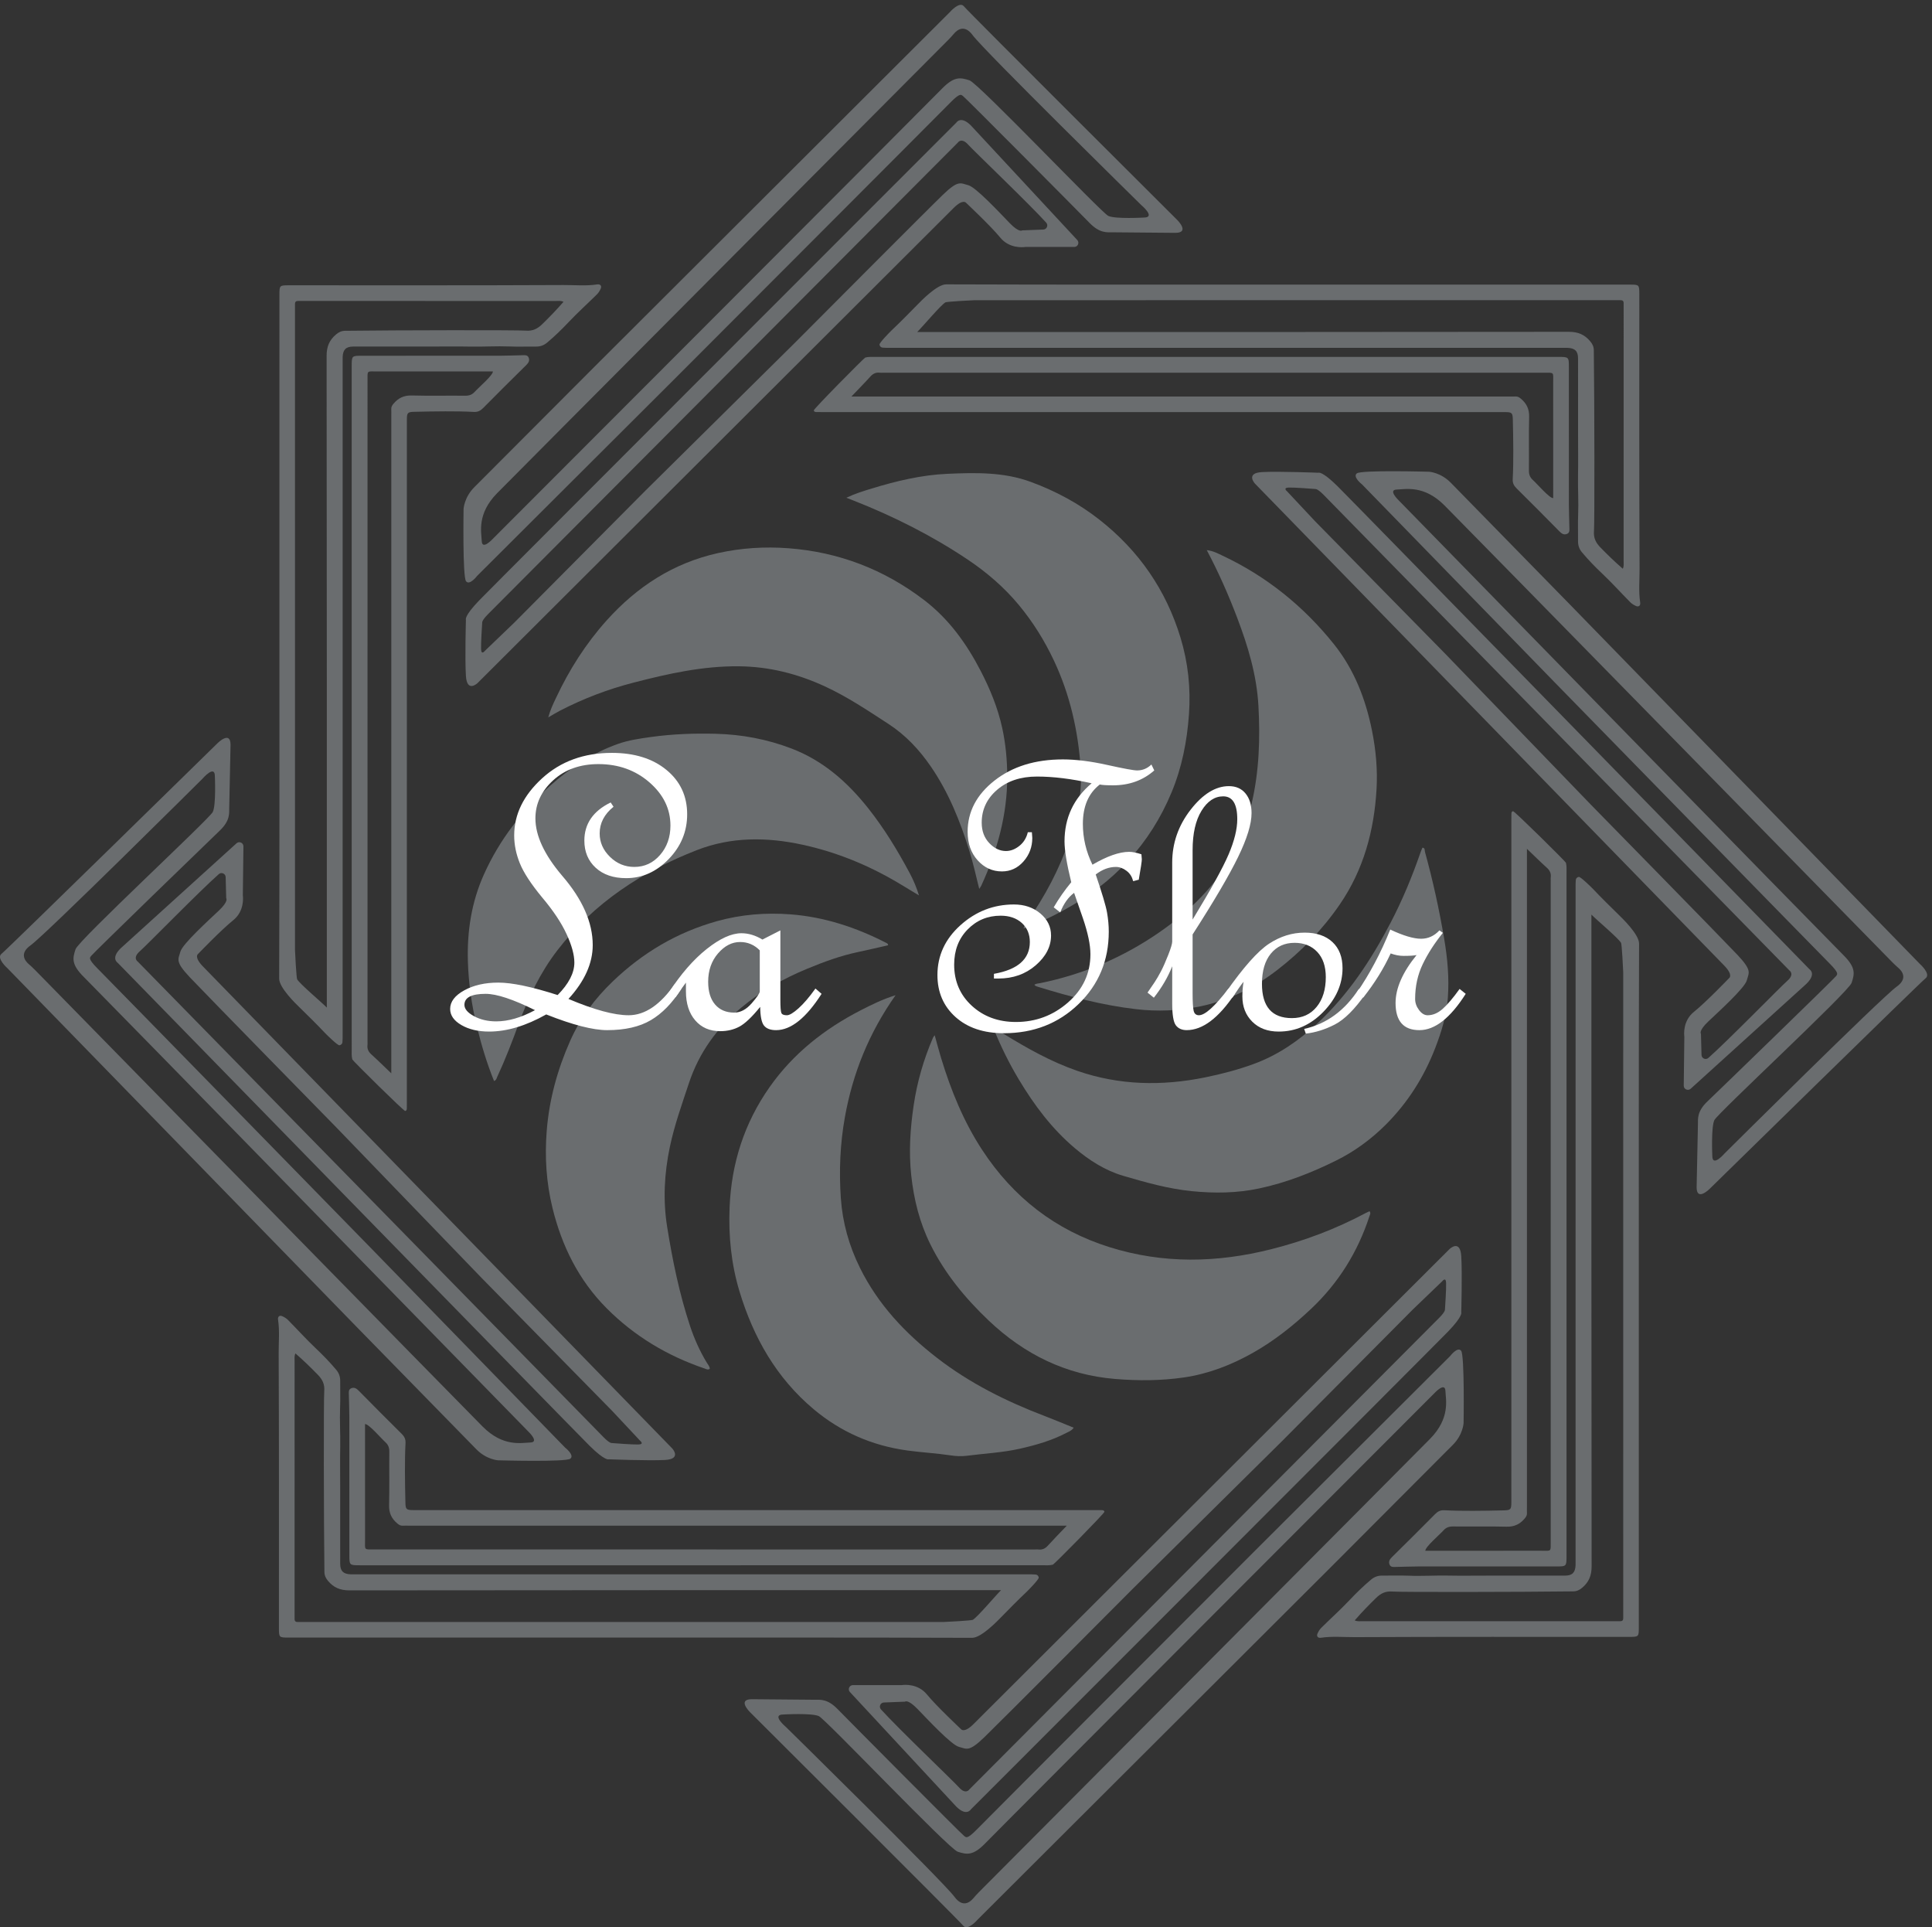 <?xml version="1.0" encoding="UTF-8" standalone="no"?>
<svg xmlns:inkscape="http://www.inkscape.org/namespaces/inkscape" xmlns:sodipodi="http://sodipodi.sourceforge.net/DTD/sodipodi-0.dtd" xmlns="http://www.w3.org/2000/svg" xmlns:svg="http://www.w3.org/2000/svg" version="1.1" id="svg1" width="213.333" height="212.76" viewBox="0 0 213.333 212.76">
  <rect x="0" y="0" width="213.333" height="212.76" fill="#333333" stroke="none"/>
  <defs id="defs1"></defs>
  <g id="g1">
    <g id="group-R5">
      <path id="path2" d="m 776.004,740.395 c 1.879,-6.696 3.527,-13.024 5.434,-19.27 8.16,-26.727 18.628,-52.477 33.992,-75.93 25.718,-39.265 60.617,-66.554 105.703,-80.695 44.633,-14 89.287,-13.031 134.177,-1.738 27.51,6.918 53.85,16.847 78.87,30.226 0.94,0.5 1.92,0.903 2.85,1.332 1.28,-1.64 0.29,-2.98 -0.16,-4.371 -9.65,-29.558 -25.65,-55.211 -48.24,-76.539 -14.85,-14.019 -30.84,-26.738 -48.72,-36.789 -17.8,-10 -36.6,-17.293 -56.996,-20.281 -19.019,-2.77 -38.035,-2.82 -57.117,-1.25 -40.969,3.379 -75.609,20.57 -105.106,48.629 -19.402,18.461 -36.293,38.941 -48.269,63.121 -8.938,18.051 -13.695,37.152 -15.883,57.18 -2.144,19.644 -0.824,39.066 2.039,58.378 2.86,19.286 8.274,37.997 16.027,55.957 0.247,0.571 0.708,1.043 1.399,2.04" style="fill:#6a6d6f;fill-opacity:1;fill-rule:nonzero;stroke:none" transform="matrix(0.133,0,0,-0.133,0,212.76)"></path>
      <path id="path3" d="m 743.539,773.641 c -22.066,-31.297 -35.516,-64.707 -42.066,-101.114 -4.028,-22.371 -4.922,-44.851 -3.383,-67.367 1.383,-20.199 6.793,-39.48 15.851,-57.808 15.012,-30.383 37.469,-54.204 63.903,-74.692 27.191,-21.09 57.621,-36.199 89.625,-48.398 7.914,-3.024 15.722,-6.321 23.945,-9.633 -1.738,-2.539 -4.055,-3.258 -6.086,-4.32 -12.269,-6.387 -25.422,-10.161 -38.855,-13.168 -14.473,-3.25 -29.278,-3.911 -43.918,-5.821 -4.446,-0.582 -8.992,-0.32 -13.496,0.36 -11.868,1.8 -23.864,2.39 -35.77,4.031 -29.273,4.027 -55.18,15.309 -77.762,34.258 -30.937,25.961 -49.972,59.492 -61.535,97.64 -6.902,22.782 -9.238,46.141 -8.262,69.907 1.5,36.464 12.129,69.824 33.18,99.785 19.594,27.887 45.488,48.25 75.524,63.734 9.086,4.684 18.246,9.188 29.105,12.606" style="fill:#6a6d6f;fill-opacity:1;fill-rule:nonzero;stroke:none" transform="matrix(0.133,0,0,-0.133,0,212.76)"></path>
      <path id="path4" d="m 737.363,815.109 c -8.246,-1.875 -16.519,-3.879 -24.847,-5.621 -14.692,-3.078 -28.703,-8.238 -42.496,-13.953 -19.719,-8.172 -38.235,-18.527 -54.665,-32.281 -20.175,-16.887 -35.019,-37.367 -43.394,-62.645 -5.781,-17.461 -12.008,-34.761 -15.801,-52.796 -4.637,-22.012 -5.832,-44.239 -2.269,-66.485 4.461,-27.828 10.117,-55.449 19,-82.25 3.507,-10.59 8.074,-20.797 13.879,-30.406 0.972,-1.613 2.421,-3.063 2.511,-5.152 -1.453,-1.161 -2.777,-0.27 -4.156,0.191 -30.977,10.488 -58.398,26.859 -81.484,50.07 -23.133,23.258 -37.164,51.52 -44.942,83.203 -5.172,21.082 -6.488,42.457 -4.808,63.918 2.031,25.989 8.855,50.856 19.445,74.762 8.41,18.988 20.519,35.141 35.371,49.391 24.731,23.722 53.309,40.738 86.488,50.011 20.102,5.618 40.575,7.239 61.133,5.672 28.063,-2.14 54.445,-10.824 79.449,-23.687 0.703,-0.363 1.555,-0.676 1.586,-1.942" style="fill:#6a6d6f;fill-opacity:1;fill-rule:nonzero;stroke:none" transform="matrix(0.133,0,0,-0.133,0,212.76)"></path>
      <path id="path5" d="m 812.984,861.871 c -2.707,10.875 -4.976,21.199 -8.101,31.301 -7.699,24.883 -17.336,48.863 -32.203,70.461 -9.586,13.922 -20.926,25.98 -35.254,35.293 -17.09,11.104 -34.028,22.464 -52.567,31.024 -22.632,10.45 -46.269,16.46 -71.476,16.69 -29.985,0.29 -58.75,-6.15 -87.449,-13.57 -21.204,-5.47 -41.539,-13.21 -60.996,-23.26 -3.008,-1.55 -5.887,-3.35 -9.747,-5.56 1.664,6.24 4.09,11.19 6.395,16.09 11.008,23.46 24.809,45.17 42.144,64.45 25.137,27.96 55.309,47.62 92.532,55.85 19.269,4.25 38.668,5.44 58.176,3.99 41.851,-3.13 79.539,-17.56 112.921,-43.12 20.391,-15.61 34.965,-35.87 46.672,-58.39 7.914,-15.23 14.422,-31.02 18.082,-47.874 2.828,-13.039 4.055,-26.219 4.117,-39.558 0.153,-32.133 -8.277,-62.2 -21.542,-91.137 -0.344,-0.746 -0.883,-1.403 -1.704,-2.68" style="fill:#6a6d6f;fill-opacity:1;fill-rule:nonzero;stroke:none" transform="matrix(0.133,0,0,-0.133,0,212.76)"></path>
      <path id="path6" d="m 410.172,702.395 c -5.957,14.746 -10.445,29.679 -14.164,44.835 -4.399,17.938 -7.02,36.2 -7.559,54.625 -0.726,24.879 3,49.051 13.313,72.016 12.879,28.688 31.629,52.926 55.035,73.688 16.648,14.773 34.844,27.046 56.019,34.574 8.95,3.18 18.235,4.515 27.516,5.808 17.887,2.493 35.895,3.149 53.945,2.684 21.563,-0.555 42.446,-4.469 62.633,-12.152 26.535,-10.102 46.84,-28.086 64.168,-50.012 13.223,-16.734 24.227,-34.867 34.25,-53.617 3.082,-5.766 5.61,-11.832 7.637,-18.367 -5.934,3.578 -11.836,7.199 -17.801,10.718 -24.726,14.59 -51.012,25.309 -79.105,31.383 -29.528,6.387 -58.969,6.586 -87.414,-4.492 -45.563,-17.75 -85.461,-43.762 -115.739,-82.992 -14.297,-18.528 -24.238,-39.34 -32.273,-61.207 -5.469,-14.871 -11.137,-29.688 -17.84,-44.067 -0.527,-1.132 -0.582,-2.578 -2.621,-3.425" style="fill:#6a6d6f;fill-opacity:1;fill-rule:nonzero;stroke:none" transform="matrix(0.133,0,0,-0.133,0,212.76)"></path>
      <path id="path7" d="m 824.914,745.926 c 3.824,-0.887 5.879,-2.86 8.223,-4.301 19.554,-12.031 39.488,-23.25 61.32,-30.801 34.891,-12.062 70.289,-12.707 106.133,-5.398 13.7,2.793 27.22,6.328 40.33,11.137 19.99,7.335 37.25,19.171 52.77,33.621 25.64,23.847 44.58,52.566 60.7,83.347 9.85,18.824 17.97,38.387 24.91,58.449 0.48,1.399 1.1,2.747 1.66,4.118 2.35,-0.278 1.73,-2.192 2.08,-3.461 6.61,-23.918 11.91,-48.137 16.04,-72.586 2.71,-16.082 4.17,-32.336 2.96,-48.696 -1.07,-14.445 -5.28,-28.125 -10.45,-41.519 -9.32,-24.125 -22.89,-45.547 -41.25,-63.836 -12.1,-12.055 -25.74,-22.027 -41.07,-29.637 -20.39,-10.117 -41.46,-18.355 -63.77,-23.117 -18.61,-3.969 -37.37,-4.16 -56.273,-2.25 -19.461,1.969 -38.129,7.25 -56.747,12.731 -15.058,4.433 -28.097,12.816 -40.003,22.843 -19.106,16.086 -33.844,35.809 -46.618,57.114 -7.937,13.242 -14.777,27.007 -20.945,42.242" style="fill:#6a6d6f;fill-opacity:1;fill-rule:nonzero;stroke:none" transform="matrix(0.133,0,0,-0.133,0,212.76)"></path>
      <path id="path8" d="m 702.672,1186.54 c 7.558,3.58 14.332,5.61 21.058,7.66 20.536,6.27 41.438,11.28 62.907,12.21 23.308,1.01 46.707,1.58 69.265,-6.75 20.528,-7.57 39.532,-17.74 56.75,-31.23 32.731,-25.64 55.399,-58.31 67.469,-98.09 6.274,-20.67 8.531,-41.86 6.996,-63.55 -1.586,-22.411 -5.832,-44.095 -14.472,-64.864 -17.961,-43.145 -48.122,-75.16 -88.942,-97.43 -10.672,-5.82 -21.57,-11.156 -33.965,-15.504 0.735,2.762 2.082,4.27 3.207,5.875 14.723,21.02 26.668,43.504 34.922,67.821 6.524,19.21 10.75,38.964 9.356,59.363 -2.121,30.996 -8.86,60.929 -22.168,89.229 -7.813,16.61 -17.391,32.02 -29.102,46.14 -12.305,14.84 -26.746,27.24 -42.73,37.93 -29.707,19.88 -61.442,35.82 -94.66,48.89 -1.594,0.63 -3.192,1.24 -5.891,2.3" style="fill:#6a6d6f;fill-opacity:1;fill-rule:nonzero;stroke:none" transform="matrix(0.133,0,0,-0.133,0,212.76)"></path>
      <path id="path9" d="m 1001.9,1143.08 c 5.39,-0.67 8.97,-2.68 12.57,-4.36 36.83,-17.24 67.72,-42.13 93.04,-73.78 16.8,-21 26.29,-45.5 31.57,-71.71 3.24,-16.054 4.71,-32.304 3.77,-48.652 -2,-34.441 -10.79,-66.875 -30.52,-95.609 -14.32,-20.856 -31.79,-38.871 -51.82,-54.352 -19.07,-14.746 -40.16,-25.265 -63.901,-30.238 -17.789,-3.727 -35.625,-4.457 -53.683,-2.324 -27.742,3.269 -54.586,10.332 -81.188,18.531 -1.011,0.312 -2.058,0.519 -3.004,1.734 1.645,1.067 3.485,1.016 5.204,1.371 35.511,7.305 68.207,21.215 98.074,41.786 14.742,10.152 28.312,21.597 40.198,35.046 18.59,21.028 30.68,45.329 37.02,72.563 6.18,26.566 7.06,53.465 5.57,80.624 -1.41,25.63 -8.69,49.67 -17.71,73.37 -7.17,18.85 -15.29,37.29 -25.19,56" style="fill:#6a6d6f;fill-opacity:1;fill-rule:nonzero;stroke:none" transform="matrix(0.133,0,0,-0.133,0,212.76)"></path>
      <path id="path10" d="m 1124.72,254.68 c 5.86,6.769 11.71,12.769 17.71,18.609 3.79,3.691 7.8,5.859 13.67,5.34 6.14,-0.551 106.17,-0.418 149.96,0.141 3.04,0.039 5.2,1.082 7.46,2.968 5.63,4.703 7.9,10.16 7.89,17.832 -0.23,177.809 -0.18,355.621 -0.18,533.434 0,2.512 0,5.023 0,7.531 4.93,-4.953 22.11,-19.324 24.64,-23.457 0.61,-1.012 1.78,-22.613 1.78,-24.316 0.02,-177.598 0.02,-355.192 0.02,-532.793 0,-1.071 -0.05,-2.149 0,-3.219 0.08,-1.852 -0.67,-2.809 -2.6,-2.738 -1.29,0.039 -2.58,-0.012 -3.87,-0.012 -70.09,0 -140.19,-0.012 -210.28,0.02 -1.86,0 -3.79,-0.379 -6.2,0.66 z m -28.01,-14.41 c 9.32,1.41 18.72,0.468 28.03,0.511 75.88,0.367 151.77,0.199 227.65,0.219 8.19,0 8.2,0.051 8.2,8.078 0,94.582 0,189.172 0,283.762 0,94.543 -0.12,189.094 0.22,283.64 0.02,7.59 -14.04,21.083 -16.7,23.68 -7.26,7.09 -14.5,14.215 -21.47,21.586 -1.36,1.438 -10.42,10.336 -11.87,10.082 -1.41,-0.246 -2.37,-1.191 -2.5,-2.57 -0.19,-2.133 -0.16,-4.289 -0.16,-6.438 -0.01,-185.945 -0.01,-371.89 -0.01,-557.84 0,-1.5 0.05,-3.011 -0.01,-4.511 -0.25,-6.028 -2.73,-8.578 -8.63,-8.61 -10.75,-0.058 -21.5,-0.019 -32.25,-0.019 -10.96,0 -21.92,0 -32.89,0 -10.74,0 -21.5,-0.16 -32.24,0.039 -10.83,0.211 -21.66,-0.551 -32.49,-0.098 -7.3,0.301 -14.61,0 -21.92,0.078 -3.56,0.039 -6.53,-0.937 -9.34,-3.3 -6.3,-5.278 -12.15,-10.969 -17.81,-16.95 -7.55,-8.007 -15.77,-15.379 -23.6,-23.129 -1.33,-1.32 -2.35,-3.058 -3.11,-4.789 -0.97,-2.211 0.38,-3.812 2.9,-3.421" style="fill:#6a6d6f;fill-opacity:1;fill-rule:nonzero;stroke:none" transform="matrix(0.133,0,0,-0.133,0,212.76)"></path>
      <path id="path11" d="m 1289.52,1192.42 c 0,-2.06 0,-4.12 0,-6.21 -3.24,-0.02 -12.95,11.48 -16.92,15.09 -2.45,2.23 -3.28,4.65 -3.24,7.92 0.15,14.82 -0.2,29.64 0.18,44.45 0.17,6.45 -2.11,11.12 -6.85,15.09 -1.4,1.17 -2.69,1.97 -4.56,1.83 -1.71,-0.11 -3.44,-0.02 -5.16,-0.02 -179.07,0 -358.142,0 -537.212,0 -2.738,0 -5.477,0 -8.875,0 5.601,5.88 10.793,11.11 15.73,16.58 2.231,2.46 4.668,3.61 7.922,3.19 0.848,-0.11 1.719,-0.02 2.578,-0.02 182.727,0 365.457,0 548.177,-0.01 9.5,0 8.19,0.89 8.21,-8.25 0.05,-29.88 0.02,-59.76 0.02,-89.64 z m 13.41,-30.3 c -0.09,6.18 -0.38,12.35 -0.39,18.53 -0.04,38.05 -0.01,76.1 -0.01,114.15 0,8.65 -0.01,8.65 -8.92,8.65 -94.37,0 -188.74,0 -283.11,0 -94.586,0 -189.172,0 -283.758,-0.01 -2.785,0 -5.582,0.22 -8.336,-0.51 -1,-0.26 -43.027,-42.79 -42.769,-43.89 0.324,-1.36 1.468,-1.34 2.523,-1.36 1.938,-0.04 3.871,-0.03 5.805,-0.03 176.703,0 353.405,0 530.105,0 11.83,0 23.65,0.02 35.47,-0.01 5.65,-0.01 6.33,-0.65 6.45,-6.1 0.19,-8.59 0.39,-17.18 0.39,-25.76 0,-7.93 -0.06,-15.87 -0.48,-23.79 -0.18,-3.34 1.03,-5.51 3.26,-7.72 11.93,-11.83 23.82,-23.71 35.59,-35.72 1.88,-1.92 3.72,-3.02 6.17,-2.04 2.56,1.01 2.04,3.52 2.01,5.61" style="fill:#6a6d6f;fill-opacity:1;fill-rule:nonzero;stroke:none" transform="matrix(0.133,0,0,-0.133,0,212.76)"></path>
      <path id="path12" d="m 1347.32,1127.59 c -6.77,5.86 -12.77,11.7 -18.61,17.7 -3.69,3.8 -5.86,7.8 -5.34,13.67 0.55,6.15 0.42,106.17 -0.14,149.97 -0.03,3.04 -1.08,5.19 -2.97,7.45 -4.7,5.64 -10.16,7.91 -17.83,7.9 -177.81,-0.24 -355.621,-0.18 -533.434,-0.18 -2.512,0 -5.019,0 -7.531,0 4.957,4.92 19.328,22.11 23.457,24.63 1.012,0.62 22.613,1.79 24.316,1.79 177.598,0.02 355.192,0.02 532.792,0.02 1.07,0 2.15,-0.06 3.22,-0.01 1.85,0.09 2.81,-0.67 2.74,-2.6 -0.04,-1.29 0.01,-2.57 0.01,-3.87 0,-70.09 0.01,-140.18 -0.01,-210.27 -0.01,-1.86 0.38,-3.79 -0.67,-6.2 z m 14.41,-28.02 c -1.41,9.33 -0.47,18.72 -0.51,28.04 -0.37,75.88 -0.2,151.77 -0.21,227.65 -0.01,8.19 -0.06,8.19 -8.09,8.19 -94.58,0.01 -189.17,0.01 -283.75,0.01 -94.553,0 -189.1,-0.12 -283.647,0.21 -7.593,0.03 -21.082,-14.03 -23.683,-16.7 -7.09,-7.26 -14.211,-14.49 -21.586,-21.46 -1.438,-1.37 -10.336,-10.42 -10.082,-11.88 0.246,-1.41 1.195,-2.37 2.57,-2.49 2.133,-0.2 4.289,-0.17 6.438,-0.17 185.945,-0.01 371.89,0 557.84,0 1.5,0 3.01,0.05 4.51,-0.01 6.03,-0.25 8.58,-2.73 8.61,-8.64 0.07,-10.74 0.02,-21.49 0.02,-32.24 0,-10.96 0,-21.93 0,-32.89 0,-10.75 0.16,-21.5 -0.04,-32.24 -0.21,-10.84 0.55,-21.66 0.1,-32.5 -0.3,-7.29 0,-14.61 -0.08,-21.91 -0.04,-3.56 0.94,-6.53 3.3,-9.34 5.28,-6.31 10.97,-12.16 16.96,-17.81 8,-7.56 15.37,-15.78 23.12,-23.6 1.32,-1.33 3.07,-2.36 4.79,-3.12 2.21,-0.97 3.81,0.39 3.42,2.9" style="fill:#6a6d6f;fill-opacity:1;fill-rule:nonzero;stroke:none" transform="matrix(0.133,0,0,-0.133,0,212.76)"></path>
      <path id="path13" d="m 1189.55,312.488 c -2.06,0 -4.12,0 -6.2,0 -0.02,3.231 11.47,12.942 15.09,16.91 2.23,2.454 4.65,3.282 7.92,3.25 14.81,-0.16 29.63,0.192 44.44,-0.187 6.45,-0.172 11.13,2.109 15.09,6.848 1.18,1.402 1.97,2.691 1.84,4.562 -0.12,1.707 -0.02,3.438 -0.02,5.16 0,179.071 0,358.141 0,537.211 0,2.738 0,5.477 0,8.875 5.87,-5.601 11.11,-10.793 16.57,-15.73 2.47,-2.231 3.61,-4.668 3.19,-7.922 -0.11,-0.848 -0.02,-1.719 -0.02,-2.578 0,-182.727 0.01,-365.457 -0.01,-548.176 0,-9.5 0.89,-8.191 -8.24,-8.211 -29.88,-0.039 -59.76,-0.012 -89.65,-0.012 z m -30.3,-13.418 c 6.18,0.09 12.36,0.391 18.53,0.391 38.05,0.039 76.1,0.008 114.15,0.008 8.65,0 8.65,0.011 8.65,8.922 0,94.371 0,188.738 0,283.109 0,94.59 0.01,189.176 0,283.758 0,2.785 0.22,5.586 -0.51,8.336 -0.27,1 -42.8,43.031 -43.9,42.769 -1.36,-0.32 -1.34,-1.468 -1.36,-2.523 -0.04,-1.934 -0.03,-3.871 -0.03,-5.805 0,-176.703 0,-353.406 0,-530.105 0,-11.828 0.03,-23.649 -0.01,-35.469 -0.01,-5.652 -0.64,-6.332 -6.1,-6.449 -8.59,-0.184 -17.17,-0.391 -25.76,-0.391 -7.93,0 -15.87,0.059 -23.79,0.481 -3.33,0.179 -5.51,-1.032 -7.71,-3.262 -11.84,-11.93 -23.72,-23.82 -35.73,-35.59 -1.92,-1.879 -3.01,-3.719 -2.04,-6.172 1.01,-2.558 3.52,-2.039 5.61,-2.008" style="fill:#6a6d6f;fill-opacity:1;fill-rule:nonzero;stroke:none" transform="matrix(0.133,0,0,-0.133,0,212.76)"></path>
      <path id="path14" d="m 467.855,1349.2 c -5.863,-6.77 -11.707,-12.76 -17.707,-18.61 -3.793,-3.69 -7.8,-5.86 -13.671,-5.34 -6.141,0.55 -106.168,0.42 -149.965,-0.13 -3.039,-0.04 -5.192,-1.09 -7.453,-2.98 -5.637,-4.7 -7.903,-10.16 -7.891,-17.82 0.23,-177.82 0.176,-355.629 0.176,-533.441 0,-2.512 0,-5.02 0,-7.531 -4.926,4.957 -22.11,19.328 -24.633,23.457 -0.621,1.011 -1.789,22.613 -1.789,24.316 -0.016,177.598 -0.016,355.199 -0.016,532.789 0,1.08 0.055,2.16 0,3.23 -0.086,1.84 0.672,2.8 2.602,2.74 1.289,-0.05 2.578,0.01 3.871,0.01 70.09,0 140.184,0 210.277,-0.02 1.86,0 3.785,0.38 6.199,-0.67 z m 28.008,14.42 c -9.316,-1.42 -18.715,-0.47 -28.031,-0.52 -75.883,-0.36 -151.766,-0.2 -227.648,-0.21 -8.192,0 -8.196,-0.06 -8.196,-8.09 -0.004,-94.58 -0.004,-189.17 -0.004,-283.75 0,-94.55 0.118,-189.101 -0.214,-283.648 -0.028,-7.589 14.035,-21.078 16.699,-23.679 7.261,-7.09 14.5,-14.211 21.465,-21.586 1.363,-1.438 10.418,-10.336 11.875,-10.082 1.41,0.246 2.371,1.191 2.496,2.57 0.195,2.133 0.164,4.289 0.164,6.438 0.008,185.945 0.008,371.887 0.008,557.837 0,1.51 -0.055,3.01 0.007,4.52 0.25,6.03 2.735,8.57 8.633,8.61 10.746,0.06 21.496,0.02 32.242,0.02 10.965,0 21.93,0 32.891,0 10.75,0 21.5,0.15 32.246,-0.05 10.832,-0.2 21.656,0.55 32.496,0.11 7.289,-0.31 14.606,0 21.91,-0.09 3.563,-0.04 6.532,0.94 9.34,3.3 6.305,5.29 12.156,10.97 17.813,16.96 7.554,8 15.769,15.38 23.597,23.13 1.328,1.31 2.36,3.06 3.118,4.79 0.968,2.2 -0.387,3.8 -2.907,3.42" style="fill:#6a6d6f;fill-opacity:1;fill-rule:nonzero;stroke:none" transform="matrix(0.133,0,0,-0.133,0,212.76)"></path>
      <path id="path15" d="m 303.059,411.461 c 0,2.07 0,4.129 0,6.211 3.238,0.019 12.949,-11.473 16.918,-15.094 2.449,-2.226 3.277,-4.648 3.242,-7.918 -0.153,-14.808 0.199,-29.64 -0.188,-44.441 -0.168,-6.457 2.114,-11.129 6.856,-15.098 1.398,-1.172 2.691,-1.961 4.558,-1.832 1.711,0.121 3.438,0.02 5.16,0.02 179.071,0 358.141,0 537.211,0 2.739,0 5.477,0 8.879,0 -5.605,-5.868 -10.793,-11.11 -15.734,-16.579 -2.227,-2.46 -4.668,-3.609 -7.922,-3.179 -0.848,0.109 -1.719,0.008 -2.578,0.008 -182.727,0 -365.453,0 -548.18,0.011 -9.5,0.008 -8.187,-0.879 -8.203,8.25 -0.047,29.879 -0.019,59.758 -0.019,89.641 z m -13.414,30.309 c 0.089,-6.18 0.386,-12.36 0.39,-18.532 0.035,-38.047 0.016,-76.097 0.012,-114.148 0,-8.649 0.004,-8.66 8.918,-8.66 94.371,0 188.742,0 283.113,0 94.586,0 189.172,0 283.758,0.011 2.781,0 5.582,-0.222 8.332,0.508 1,0.27 43.031,42.801 42.77,43.903 -0.321,1.359 -1.469,1.339 -2.524,1.359 -1.934,0.039 -3.871,0.019 -5.805,0.019 -176.703,0 -353.406,0 -530.105,0 -11.824,0 -23.649,-0.019 -35.473,0.008 -5.644,0.024 -6.324,0.653 -6.441,6.114 -0.192,8.578 -0.391,17.168 -0.395,25.757 0,7.93 0.055,15.871 0.481,23.789 0.179,3.332 -1.035,5.512 -3.258,7.711 -11.938,11.84 -23.828,23.719 -35.59,35.719 -1.883,1.934 -3.723,3.024 -6.176,2.051 -2.558,-1.02 -2.039,-3.52 -2.007,-5.609" style="fill:#6a6d6f;fill-opacity:1;fill-rule:nonzero;stroke:none" transform="matrix(0.133,0,0,-0.133,0,212.76)"></path>
      <path id="path16" d="m 245.258,476.301 c 6.765,-5.871 12.765,-11.711 18.605,-17.711 3.696,-3.789 5.864,-7.801 5.34,-13.668 -0.547,-6.141 -0.414,-106.172 0.137,-149.973 0.039,-3.027 1.086,-5.187 2.973,-7.449 4.703,-5.641 10.16,-7.898 17.832,-7.891 177.808,0.231 355.625,0.18 533.433,0.18 2.512,0 5.024,0 7.531,0 -4.953,-4.93 -19.324,-22.109 -23.457,-24.641 -1.007,-0.617 -22.613,-1.789 -24.316,-1.789 -177.598,-0.007 -355.191,-0.007 -532.789,-0.007 -1.074,0 -2.152,0.046 -3.227,0 -1.843,-0.09 -2.8,0.668 -2.734,2.597 0.043,1.289 -0.012,2.582 -0.012,3.871 -0.004,70.09 -0.008,140.192 0.016,210.282 0,1.859 -0.379,3.777 0.668,6.199 z m -14.414,28.008 c 1.414,-9.321 0.469,-18.719 0.511,-28.039 0.368,-75.879 0.2,-151.758 0.215,-227.641 0,-8.188 0.055,-8.199 8.082,-8.199 94.586,0 189.172,0 283.758,0 94.547,0 189.098,0.109 283.645,-0.219 7.59,-0.031 21.082,14.039 23.683,16.699 7.09,7.262 14.211,14.5 21.582,21.469 1.438,1.359 10.336,10.41 10.082,11.871 -0.246,1.41 -1.191,2.371 -2.57,2.5 -2.133,0.191 -4.289,0.16 -6.437,0.16 -185.946,0.012 -371.891,0.012 -557.836,0.012 -1.508,0 -3.012,-0.063 -4.516,0.008 -6.027,0.25 -8.574,2.73 -8.609,8.629 -0.063,10.75 -0.02,21.5 -0.02,32.242 0,10.969 0,21.929 0,32.89 0,10.75 -0.16,21.5 0.043,32.25 0.203,10.829 -0.555,21.649 -0.105,32.489 0.304,7.289 0.003,14.609 0.086,21.91 0.039,3.57 -0.946,6.539 -3.297,9.34 -5.286,6.308 -10.973,12.16 -16.961,17.82 -8,7.551 -15.379,15.77 -23.129,23.602 -1.313,1.32 -3.063,2.347 -4.785,3.109 -2.211,0.969 -3.805,-0.383 -3.422,-2.902" style="fill:#6a6d6f;fill-opacity:1;fill-rule:nonzero;stroke:none" transform="matrix(0.133,0,0,-0.133,0,212.76)"></path>
      <path id="path17" d="m 403.02,1291.4 c 2.066,0 4.125,0 6.21,0 0.02,-3.24 -11.476,-12.95 -15.089,-16.92 -2.231,-2.44 -4.653,-3.28 -7.922,-3.24 -14.817,0.15 -29.637,-0.2 -44.442,0.19 -6.457,0.17 -11.129,-2.12 -15.097,-6.86 -1.172,-1.4 -1.965,-2.69 -1.832,-4.56 0.117,-1.71 0.023,-3.44 0.023,-5.15 -0.004,-179.07 -0.004,-358.149 -0.004,-537.219 0,-2.739 0,-5.477 0,-8.875 -5.871,5.601 -11.109,10.793 -16.574,15.73 -2.465,2.231 -3.609,4.668 -3.188,7.926 0.11,0.844 0.016,1.715 0.016,2.574 0,182.727 -0.004,365.454 0.012,548.184 0,9.5 -0.887,8.18 8.246,8.2 29.879,0.05 59.762,0.02 89.641,0.02 z m 30.304,13.42 c -6.179,-0.09 -12.355,-0.39 -18.531,-0.4 -38.047,-0.03 -76.098,-0.01 -114.145,-0.01 -8.652,0 -8.656,0 -8.656,-8.92 0,-94.37 0,-188.74 0,-283.11 0,-94.583 -0.004,-189.169 0.008,-283.755 0,-2.785 -0.223,-5.582 0.512,-8.336 0.261,-1 42.793,-43.027 43.89,-42.769 1.364,0.324 1.344,1.468 1.364,2.527 0.039,1.933 0.023,3.867 0.023,5.801 0.004,176.703 0.004,353.402 0.004,530.112 0,11.82 -0.023,23.65 0.008,35.47 0.015,5.64 0.648,6.32 6.105,6.44 8.586,0.19 17.172,0.39 25.758,0.39 7.93,0.01 15.871,-0.05 23.789,-0.48 3.336,-0.18 5.512,1.04 7.715,3.26 11.836,11.94 23.719,23.83 35.723,35.59 1.922,1.89 3.019,3.72 2.047,6.17 -1.016,2.56 -3.524,2.04 -5.614,2.02" style="fill:#6a6d6f;fill-opacity:1;fill-rule:nonzero;stroke:none" transform="matrix(0.133,0,0,-0.133,0,212.76)"></path>
      <path id="path18" d="m 1199.65,512.719 c -0.02,-0.41 -0.11,-0.789 -0.28,-1.16 -0.42,-0.93 -1.54,-2.77 -4.49,-5.719 -4.57,-4.57 -390.005,-391.371 -390.005,-391.371 0,0 -2.973,-4.809 -8.691,1.601 -4.766,5.328 -50.684,49.121 -64.789,64.75 -1.946,2.16 -0.469,5.61 2.433,5.719 l 17.524,0.672 c 0,0 2.285,2.277 10.293,-5.949 8.003,-8.242 28.132,-29.973 34.539,-31.571 6.406,-1.601 8.007,-4.57 21.043,8.008 13.039,12.582 123.066,123.063 123.066,123.063 l 123.977,122.609 108.65,109.328 24.47,23.5 c 0,0 2.98,3.949 3.21,-1.308 0.21,-4.789 -0.77,-19.563 -0.95,-22.172 z m 13.53,44.359 c -0.92,14.184 -9.61,5.953 -9.61,5.953 0,0 -387.484,-386.582 -395.261,-394.351 -7.778,-7.782 -10.293,-4.418 -10.293,-4.418 0,0 -20.36,19.058 -28.489,28.976 -7.531,9.192 -18.879,7.992 -20.5,7.774 -0.152,-0.024 -0.285,-0.032 -0.441,-0.032 h -40.438 c -2.996,0 -4.554,-3.57 -2.511,-5.769 l 86.66,-93.32 c 9.605,-10.981 13.723,-4.122 13.723,-4.122 0,0 383.37,383.372 396.18,396.64 12.81,13.262 10.98,16.059 10.98,16.059 0,0 0.91,32.429 0,46.609" style="fill:#6a6d6f;fill-opacity:1;fill-rule:nonzero;stroke:none" transform="matrix(0.133,0,0,-0.133,0,212.76)"></path>
      <path id="path19" d="M 1187.33,405.43 C 1171.47,389.238 849.156,65.691 812.59,28.98 c -1.652,-1.66 -3.188,-3.41 -4.719,-5.191 -2.598,-3.008 -8.648,-7.867 -15.461,1.473 -9.082,12.449 -139.992,141.019 -139.992,141.019 0,0 -12.352,10.289 -2.059,10.289 0,0 23.676,1.371 29.508,-1.371 5.832,-2.75 107.738,-110.14 115.285,-112.539 7.551,-2.41 12.723,-3.539 23.176,7.32 10.449,10.859 372.782,373.531 372.782,373.531 0,0 8.57,9.258 8.92,1.718 0.34,-7.55 4.11,-22.652 -12.7,-39.8 z m 25.74,73.058 c -2.96,3.762 -9.15,-4.437 -9.15,-4.437 l -162.64,-162.18 c 0,0 -221.421,-221.652 -230.112,-230.57 -8.695,-8.922 -9.152,-6.41 -10.523,-5.723 -1.372,0.691 -96.758,96.762 -105.223,105.453 -8.461,8.688 -14.41,7.778 -19.211,7.778 -4.527,0 -47,0.402 -51.918,0.453 -0.305,0 -0.465,0 -0.465,0 -11.894,-0.223 -1.144,-10.75 -1.144,-10.75 0,0 173.386,-172.703 177.046,-177.274 3.661,-4.578 11.856,5 11.856,5 L 1106.7,300.66 c 0,0 91.04,91.27 99.5,99.731 8.47,8.468 8.92,18.07 8.92,18.07 0,0 0.92,56.269 -2.05,60.027" style="fill:#6a6d6f;fill-opacity:1;fill-rule:nonzero;stroke:none" transform="matrix(0.133,0,0,-0.133,0,212.76)"></path>
      <path id="path20" d="m 507.871,401.898 c -0.406,0.043 -0.777,0.133 -1.148,0.301 -0.926,0.43 -2.75,1.582 -5.664,4.563 -4.52,4.629 -386.633,394.707 -386.633,394.707 0,0 -4.77,3.031 1.707,8.672 5.394,4.699 49.734,50.082 65.535,64 2.18,1.918 5.609,0.398 5.684,-2.5 l 0.457,-17.532 c 0,0 2.257,-2.312 -6.075,-10.218 -8.328,-7.907 -30.3,-27.774 -31.98,-34.157 -1.68,-6.386 -4.672,-7.953 7.75,-21.14 C 169.93,775.402 279.07,664.051 279.07,664.051 l 121.098,-125.449 108.02,-109.973 23.191,-24.75 c 0,0 3.922,-3.02 -1.344,-3.188 -4.789,-0.152 -19.547,1 -22.164,1.207 z M 552.07,387.84 c 14.192,0.75 6.063,9.539 6.063,9.539 0,0 -381.86,392.133 -389.539,400.004 -7.684,7.871 -4.301,10.34 -4.301,10.34 0,0 19.309,20.129 29.324,28.136 9.285,7.422 8.223,18.782 8.02,20.407 -0.02,0.152 -0.028,0.285 -0.024,0.441 l 0.489,40.434 c 0.035,2.996 -3.516,4.597 -5.739,2.586 l -94.367,-85.528 c -11.094,-9.472 -4.281,-13.672 -4.281,-13.672 0,0 378.707,-387.976 391.82,-400.949 13.11,-12.969 15.93,-11.168 15.93,-11.168 0,0 32.414,-1.308 46.605,-0.57" style="fill:#6a6d6f;fill-opacity:1;fill-rule:nonzero;stroke:none" transform="matrix(0.133,0,0,-0.133,0,212.76)"></path>
      <path id="path21" d="M 400.738,415.52 C 384.75,431.57 65.113,757.781 28.852,794.785 c -1.637,1.676 -3.371,3.231 -5.125,4.781 -2.984,2.637 -7.774,8.747 1.648,15.446 12.562,8.929 142.699,138.273 142.699,138.273 0,0 10.442,12.227 10.321,1.934 0,0 1.085,-23.688 -1.731,-29.489 C 173.848,919.934 65.231,819.336 62.738,811.816 60.246,804.297 59.043,799.137 69.781,788.555 80.516,777.973 438.777,411.289 438.777,411.289 c 0,0 9.161,-8.687 1.606,-8.937 -7.551,-0.262 -22.692,-3.852 -39.645,13.168 z m 72.75,-26.622 c 3.793,2.922 -4.332,9.211 -4.332,9.211 L 308.957,562.691 c 0,0 -218.957,224.086 -227.773,232.887 -8.812,8.801 -6.293,9.227 -5.59,10.59 0.703,1.363 97.922,95.582 106.715,103.941 8.793,8.356 7.949,14.313 8.007,19.118 0.055,4.523 0.977,46.988 1.082,51.91 0.004,0.301 0.008,0.461 0.008,0.461 -0.082,11.898 -10.734,1.273 -10.734,1.273 0,0 -174.785,-171.285 -179.402,-174.887 C -3.348,804.379 6.125,796.066 6.125,796.066 L 296.957,497.41 c 0,0 90.16,-92.129 98.523,-100.699 8.36,-8.563 17.961,-9.141 17.961,-9.141 0,0 56.254,-1.59 60.047,1.328" style="fill:#6a6d6f;fill-opacity:1;fill-rule:nonzero;stroke:none" transform="matrix(0.133,0,0,-0.133,0,212.76)"></path>
      <path id="path22" d="m 400.348,1082.98 c 0.027,0.4 0.113,0.78 0.281,1.15 0.422,0.93 1.543,2.77 4.492,5.72 4.574,4.57 390.004,391.38 390.004,391.38 0,0 2.973,4.8 8.691,-1.61 4.766,-5.33 50.684,-49.12 64.789,-64.75 1.946,-2.16 0.469,-5.61 -2.433,-5.72 l -17.524,-0.67 c 0,0 -2.285,-2.28 -10.293,5.95 -8.003,8.24 -28.132,29.97 -34.539,31.57 -6.406,1.6 -8.003,4.57 -21.043,-8.01 -13.039,-12.58 -123.062,-123.06 -123.062,-123.06 L 535.73,1192.32 427.078,1082.98 402.605,1059.49 c 0,0 -2.976,-3.95 -3.203,1.31 -0.211,4.79 0.77,19.56 0.946,22.18 z m -13.528,-44.37 c 0.914,-14.18 9.61,-5.95 9.61,-5.95 0,0 387.488,386.57 395.261,394.35 7.782,7.78 10.293,4.42 10.293,4.42 0,0 20.36,-19.06 28.489,-28.98 7.531,-9.19 18.879,-7.99 20.5,-7.77 0.152,0.02 0.285,0.03 0.441,0.03 h 40.438 c 2.996,0 4.554,3.58 2.511,5.77 l -86.66,93.32 c -9.605,10.99 -13.723,4.12 -13.723,4.12 0,0 -383.371,-383.37 -396.179,-396.63 -12.809,-13.27 -10.981,-16.07 -10.981,-16.07 0,0 -0.914,-32.43 0,-46.61" style="fill:#6a6d6f;fill-opacity:1;fill-rule:nonzero;stroke:none" transform="matrix(0.133,0,0,-0.133,0,212.76)"></path>
      <path id="path23" d="m 412.668,1190.27 c 15.859,16.18 338.176,339.73 374.742,376.44 1.653,1.66 3.188,3.41 4.719,5.18 2.598,3.02 8.648,7.88 15.461,-1.46 9.082,-12.45 139.992,-141.02 139.992,-141.02 0,0 12.352,-10.29 2.059,-10.29 0,0 -23.676,-1.37 -29.508,1.37 -5.832,2.75 -107.738,110.14 -115.285,112.55 -7.551,2.4 -12.723,3.53 -23.176,-7.33 -10.449,-10.86 -372.777,-373.53 -372.777,-373.53 0,0 -8.579,-9.27 -8.922,-1.72 -0.344,7.55 -4.118,22.65 12.695,39.81 z m -25.742,-73.07 c 2.965,-3.75 9.16,4.44 9.16,4.44 l 162.633,162.18 c 0,0 221.422,221.65 230.117,230.57 8.691,8.92 9.148,6.41 10.519,5.72 1.375,-0.68 96.758,-96.76 105.223,-105.45 8.465,-8.69 14.41,-7.78 19.215,-7.78 4.523,0 46.996,-0.4 51.918,-0.45 0.301,0 0.461,0 0.461,0 11.894,0.23 1.144,10.75 1.144,10.75 0,0 -173.386,172.7 -177.046,177.27 -3.661,4.58 -11.856,-5 -11.856,-5 L 493.301,1295.03 c 0,0 -91.039,-91.27 -99.504,-99.73 -8.461,-8.46 -8.922,-18.07 -8.922,-18.07 0,0 -0.914,-56.27 2.051,-60.03" style="fill:#6a6d6f;fill-opacity:1;fill-rule:nonzero;stroke:none" transform="matrix(0.133,0,0,-0.133,0,212.76)"></path>
      <path id="path24" d="m 1092.13,1193.79 c 0.4,-0.04 0.78,-0.13 1.15,-0.3 0.92,-0.43 2.75,-1.58 5.66,-4.56 4.52,-4.63 386.63,-394.707 386.63,-394.707 0,0 4.77,-3.032 -1.7,-8.672 -5.4,-4.699 -49.74,-50.086 -65.54,-64 -2.18,-1.918 -5.61,-0.403 -5.68,2.5 l -0.46,17.531 c 0,0 -2.26,2.313 6.07,10.219 8.33,7.906 30.31,27.769 31.99,34.156 1.67,6.387 4.67,7.949 -7.76,21.141 -12.42,13.187 -121.56,124.543 -121.56,124.543 l -121.1,125.449 -108.02,109.96 -23.19,24.76 c 0,0 -3.92,3.03 1.34,3.19 4.79,0.15 19.55,-1 22.17,-1.21 z m -44.2,14.06 c -14.19,-0.74 -6.06,-9.54 -6.06,-9.54 0,0 381.86,-392.13 389.54,-400.001 7.68,-7.871 4.3,-10.34 4.3,-10.34 0,0 -19.31,-20.133 -29.33,-28.137 -9.28,-7.422 -8.22,-18.785 -8.02,-20.406 0.02,-0.153 0.03,-0.285 0.03,-0.442 l -0.49,-40.433 c -0.04,-2.996 3.52,-4.598 5.74,-2.586 l 94.36,85.527 c 11.1,9.473 4.29,13.672 4.29,13.672 0,0 -378.71,387.976 -391.82,400.946 -13.11,12.97 -15.93,11.18 -15.93,11.18 0,0 -32.42,1.3 -46.61,0.56" style="fill:#6a6d6f;fill-opacity:1;fill-rule:nonzero;stroke:none" transform="matrix(0.133,0,0,-0.133,0,212.76)"></path>
      <path id="path25" d="m 1199.26,1180.17 c 15.99,-16.05 335.63,-342.26 371.89,-379.268 1.64,-1.672 3.37,-3.226 5.13,-4.781 2.98,-2.633 7.77,-8.742 -1.65,-15.441 -12.57,-8.934 -142.71,-138.278 -142.71,-138.278 0,0 -10.44,-12.222 -10.31,-1.933 0,0 -1.09,23.691 1.73,29.492 2.81,5.797 111.43,106.394 113.92,113.914 2.5,7.52 3.7,12.68 -7.04,23.262 -10.73,10.582 -369,377.263 -369,377.263 0,0 -9.16,8.69 -1.6,8.94 7.55,0.26 22.69,3.85 39.64,-13.17 z m -72.75,26.62 c -3.79,-2.92 4.33,-9.21 4.33,-9.21 L 1291.04,1033 c 0,0 218.96,-224.09 227.78,-232.887 8.81,-8.8 6.29,-9.226 5.59,-10.59 -0.71,-1.367 -97.92,-95.582 -106.72,-103.941 -8.79,-8.355 -7.95,-14.312 -8.01,-19.117 -0.05,-4.524 -0.97,-46.988 -1.08,-51.91 0,-0.301 -0.01,-0.461 -0.01,-0.461 0.09,-11.899 10.74,-1.278 10.74,-1.278 0,0 174.78,171.289 179.4,174.891 4.62,3.606 -4.85,11.918 -4.85,11.918 l -290.84,298.655 c 0,0 -90.16,92.13 -98.52,100.7 -8.36,8.56 -17.96,9.14 -17.96,9.14 0,0 -56.26,1.59 -60.05,-1.33" style="fill:#6a6d6f;fill-opacity:1;fill-rule:nonzero;stroke:none" transform="matrix(0.133,0,0,-0.133,0,212.76)"></path>
      <path id="path26" d="m 444.168,761.215 c -18.18,9.031 -31.84,13.547 -40.98,13.547 -11.747,0 -17.614,-3.047 -17.614,-9.145 0,-3.387 2.649,-6.519 7.957,-9.398 5.309,-2.875 11.457,-4.317 18.461,-4.317 9.934,0 20.66,3.106 32.176,9.313 z m 18.797,12.531 c 9.258,9.379 13.887,18.359 13.887,26.945 0,6.442 -2.164,14.352 -6.497,23.727 -4.328,9.379 -11.117,19.547 -20.367,30.5 -9.136,11.066 -15.273,20.465 -18.402,28.195 -3.129,7.731 -4.691,15.43 -4.691,23.102 0,17.488 7.703,33.285 23.117,47.387 15.41,14.105 34.742,21.16 58,21.16 18.738,0 33.84,-4.715 45.297,-14.141 11.461,-9.43 17.191,-21.707 17.191,-36.832 0,-14.226 -5.109,-26.617 -15.324,-37.172 -10.223,-10.558 -21.992,-15.836 -35.313,-15.836 -10.609,0 -19.05,2.879 -25.316,8.637 -6.266,5.758 -9.399,13.266 -9.399,22.523 0,14 7.286,24.555 21.844,31.668 l 2.375,-3.554 c -7.679,-6.211 -11.515,-13.606 -11.515,-22.184 0,-7.34 2.847,-13.805 8.55,-19.391 5.7,-5.589 12.446,-8.382 20.235,-8.382 8.468,0 15.582,3.3 21.34,9.906 5.757,6.605 8.636,14.758 8.636,24.469 0,13.773 -5.816,25.711 -17.441,35.816 -11.629,10.106 -25.742,15.16 -42.336,15.16 -15.242,0 -27.773,-4.488 -37.598,-13.465 -9.82,-8.976 -14.73,-19.504 -14.73,-31.582 0,-14.339 7.39,-30.203 22.183,-47.589 16.934,-19.641 25.403,-38.836 25.403,-57.575 0,-15.133 -6.719,-30.035 -20.153,-44.711 21.336,-9.031 37.989,-13.547 49.957,-13.547 13.547,0 26.36,8.696 38.442,26.083 l 5.25,-4.235 c -7.453,-11.746 -15.863,-20.383 -25.235,-25.91 -9.371,-5.527 -21.453,-8.297 -36.238,-8.297 -11.855,0 -28.734,4.344 -50.637,13.039 -16.824,-9.484 -32.628,-14.226 -47.414,-14.226 -9.144,0 -16.824,1.808 -23.031,5.421 -6.211,3.61 -9.316,8.071 -9.316,13.375 0,5.985 3.894,11.122 11.687,15.411 7.789,4.289 17.215,6.437 28.278,6.437 11.402,0 27.828,-3.445 49.281,-10.332" style="fill:#ffffff;fill-opacity:1;fill-rule:nonzero;stroke:none" transform="matrix(0.133,0,0,-0.133,0,212.76)"></path>
      <path id="path27" d="m 630.785,776.797 v 34.035 c -4.535,4.629 -9.976,6.945 -16.32,6.945 -6.805,0 -12.922,-3.16 -18.363,-9.484 -5.442,-6.324 -8.161,-14.168 -8.161,-23.535 0,-8.133 1.926,-14.426 5.782,-18.887 3.851,-4.461 9.121,-6.687 15.808,-6.687 5.215,0 10.063,2.566 14.539,7.707 4.477,5.132 6.715,8.437 6.715,9.906 z m 51.313,-2.035 c -12.871,-20.098 -25.461,-30.141 -37.766,-30.141 -4.629,0 -7.957,1.242 -9.988,3.727 -2.035,2.48 -3.11,7.675 -3.219,15.578 -6.773,-8.356 -12.508,-13.801 -17.187,-16.344 -4.688,-2.539 -10.024,-3.809 -16.004,-3.809 -8.696,0 -15.61,2.993 -20.746,8.977 -5.137,5.98 -7.704,13.996 -7.704,24.047 v 7.281 c -1.246,-1.582 -4.125,-5.648 -8.636,-12.191 l -5.59,3.894 c 9.933,15.352 20.406,27.403 31.414,36.153 11.008,8.75 20.633,13.125 28.875,13.125 5.867,0 11.683,-1.75 17.441,-5.25 l 14.903,7.621 v -57.578 c 0,-6.094 0.281,-9.766 0.843,-11.008 0.567,-1.242 2.09,-1.864 4.575,-1.864 2.144,0 5.363,1.918 9.652,5.758 4.289,3.836 8.977,9.317 14.055,16.426 l 5.082,-4.402" style="fill:#ffffff;fill-opacity:1;fill-rule:nonzero;stroke:none" transform="matrix(0.133,0,0,-0.133,0,212.76)"></path>
      <path id="path28" d="m 958.301,960.195 c -9.336,-8.242 -20.754,-12.359 -34.25,-12.359 -5.285,0 -8.942,0.223 -10.965,0.676 -9.371,-7.227 -14.055,-18.121 -14.055,-32.684 0,-11.742 2.649,-23.031 7.957,-33.871 12.196,7.113 22.356,10.672 30.485,10.672 2.707,0 6.097,-0.68 10.16,-2.031 l 0.34,-4.235 c 0,-1.582 -0.848,-7.226 -2.543,-16.933 -0.34,0 -1.075,-0.172 -2.2,-0.512 -1.015,-0.336 -1.64,-0.508 -1.867,-0.508 h -0.675 c -0.79,3.5 -2.598,6.324 -5.418,8.469 -2.825,2.144 -5.758,3.219 -8.805,3.219 -5.758,0 -11.348,-2.09 -16.766,-6.266 5.305,-15.578 8.438,-26.109 9.399,-31.586 0.957,-5.476 1.437,-10.754 1.437,-15.832 0,-23.937 -8.355,-43.976 -25.062,-60.117 -16.707,-16.149 -37.368,-24.219 -61.981,-24.219 -16.82,0 -30.226,4.488 -40.219,13.465 -9.992,8.977 -14.988,20.574 -14.988,34.801 0,16.144 6.379,29.945 19.137,41.406 12.758,11.453 27.547,17.188 44.371,17.188 8.691,0 16,-2.485 21.93,-7.454 5.925,-4.968 8.89,-11.062 8.89,-18.289 0,-9.144 -4.234,-17.386 -12.703,-24.722 -8.469,-7.34 -18.797,-11.008 -30.988,-11.008 h -3.727 v 3.894 c 19.871,3.496 29.805,12.305 29.805,26.418 0,6.547 -2.23,11.825 -6.687,15.832 -4.461,4.008 -10.305,6.012 -17.532,6.012 -10.836,0 -19.98,-3.808 -27.429,-11.43 -7.454,-7.621 -11.18,-17.359 -11.18,-29.211 0,-13.777 4.883,-25.148 14.648,-34.125 9.766,-8.972 21.989,-13.46 36.664,-13.46 16.481,0 30.907,5.418 43.27,16.257 12.359,10.836 18.543,24.157 18.543,39.965 0,7.789 -2.09,17.781 -6.266,29.977 l -7.285,20.996 c -4.851,-3.613 -8.691,-9.035 -11.516,-16.258 l -5.417,4.234 c 4.289,7.336 9.144,14.282 14.566,20.829 -3.727,15.242 -5.59,26.531 -5.59,33.871 0,19.531 7.508,35.617 22.524,48.261 -16.711,3.727 -31.836,5.59 -45.383,5.59 -13.551,0 -24.586,-3.672 -33.11,-11.008 -8.523,-7.339 -12.785,-16.425 -12.785,-27.265 0,-6.887 2.086,-12.531 6.266,-16.934 4.176,-4.402 8.804,-6.605 13.887,-6.605 3.835,0 7.535,1.41 11.089,4.234 3.559,2.82 5.899,6.606 7.032,11.348 h 3.386 l 0.336,-4.742 c 0,-7.454 -2.429,-13.946 -7.281,-19.477 -4.855,-5.531 -10.84,-8.297 -17.949,-8.297 -7.906,0 -14.621,3.074 -20.153,9.231 -5.535,6.152 -8.296,14.027 -8.296,23.621 0,16.707 7.449,30.906 22.351,42.59 14.902,11.687 33.809,17.531 56.731,17.531 10.839,0 23.086,-1.528 36.75,-4.574 13.769,-3.047 22.07,-4.575 24.89,-4.575 4.516,0 8.469,1.637 11.856,4.914 l 2.371,-4.914" style="fill:#ffffff;fill-opacity:1;fill-rule:nonzero;stroke:none" transform="matrix(0.133,0,0,-0.133,0,212.76)"></path>
      <path id="path29" d="m 990.137,836.406 c 15.123,24.832 25.093,42.867 29.893,54.106 4.79,11.23 7.19,20.968 7.19,29.211 0,12.644 -3.89,18.968 -11.68,18.968 -7.11,0 -13.13,-4.011 -18.036,-12.027 -4.91,-8.016 -7.367,-18.906 -7.367,-32.68 z m -37.426,-60.625 c 2.144,3.047 4.094,5.899 5.844,8.551 1.75,2.652 3.527,5.699 5.332,9.145 1.804,3.441 3.812,7.957 6.011,13.546 2.204,5.59 3.305,9.286 3.305,11.094 v 65.535 c 0,16.145 5.078,30.762 15.238,43.864 10.164,13.093 20.769,19.64 31.839,19.64 5.87,0 10.47,-2.031 13.8,-6.093 3.33,-4.067 5,-9.485 5,-16.258 0,-9.035 -3.73,-21.2 -11.18,-36.496 -7.45,-15.297 -20.04,-36.719 -37.763,-64.266 v -48.941 c 0,-7 0.281,-11.77 0.847,-14.309 0.563,-2.539 2.032,-3.813 4.403,-3.813 5.083,0 13.263,7.395 24.553,22.184 l 5.25,-4.402 c -13.43,-20.098 -26.756,-30.141 -39.963,-30.141 -3.954,0 -6.946,1.328 -8.977,3.981 -2.031,2.648 -3.047,8.718 -3.047,18.203 v 30.82 c -3.504,-8.918 -8.582,-17.609 -15.242,-26.078 l -5.25,4.234" style="fill:#ffffff;fill-opacity:1;fill-rule:nonzero;stroke:none" transform="matrix(0.133,0,0,-0.133,0,212.76)"></path>
      <path id="path30" d="m 1133.74,774.762 c -9.03,-12.867 -17.55,-21.364 -25.57,-25.485 -8.02,-4.121 -16.03,-6.632 -24.05,-7.539 l -1.35,3.899 c 18.63,4.176 33.75,15.242 45.38,33.191 z m -61.13,-20.153 c 8.58,0 15.41,3.106 20.49,9.317 5.08,6.207 7.62,14.449 7.62,24.722 0,8.918 -2.37,15.891 -7.11,20.915 -4.74,5.023 -11.01,7.539 -18.8,7.539 -8.24,0 -14.82,-2.993 -19.73,-8.977 -4.91,-5.984 -7.36,-14.34 -7.36,-25.062 0,-18.965 8.29,-28.454 24.89,-28.454 z m -55.04,21.172 c 14.68,20.953 26.7,34.492 36.07,40.61 9.37,6.117 19.19,9.175 29.47,9.175 9.82,0 17.53,-2.601 23.11,-7.804 5.59,-5.207 8.39,-12.446 8.39,-21.723 0,-13.234 -5.31,-25.309 -15.92,-36.226 -10.62,-10.918 -22.98,-16.379 -37.09,-16.379 -9.14,0 -16.45,2.738 -21.93,8.214 -5.48,5.473 -8.21,12.45 -8.21,20.915 0,4.515 0.34,8.578 1.01,12.195 -1.69,-1.926 -4.8,-6.328 -9.31,-13.211 l -5.59,4.234" style="fill:#ffffff;fill-opacity:1;fill-rule:nonzero;stroke:none" transform="matrix(0.133,0,0,-0.133,0,212.76)"></path>
      <path id="path31" d="m 1216.89,774.762 c -12.76,-20.098 -25.57,-30.141 -38.44,-30.141 -13.21,0 -19.81,7.508 -19.81,22.524 0,12.191 5.81,25.457 17.44,39.793 -2.03,-0.45 -5.65,-0.676 -10.84,-0.676 -3.38,0 -6.94,0.676 -10.67,2.031 -5.75,-12.531 -13.38,-24.781 -22.86,-36.746 l -5.25,4.234 c 10.61,15.352 19.87,32.793 27.77,52.324 10.84,-5.078 19.37,-7.617 25.58,-7.617 5.86,0 10.94,2.313 15.24,6.942 l 2.88,-2.032 c -6.94,-8.582 -12.52,-17.246 -16.73,-25.996 -4.2,-8.75 -6.31,-18.371 -6.31,-28.875 0,-3.273 1.08,-6.347 3.23,-9.226 2.16,-2.879 4.54,-4.321 7.15,-4.321 4.31,0 8.45,1.75 12.42,5.25 3.97,3.5 8.68,9.032 14.12,16.598 l 5.08,-4.066" style="fill:#ffffff;fill-opacity:1;fill-rule:nonzero;stroke:none" transform="matrix(0.133,0,0,-0.133,0,212.76)"></path>
    </g>
  </g>
</svg>
